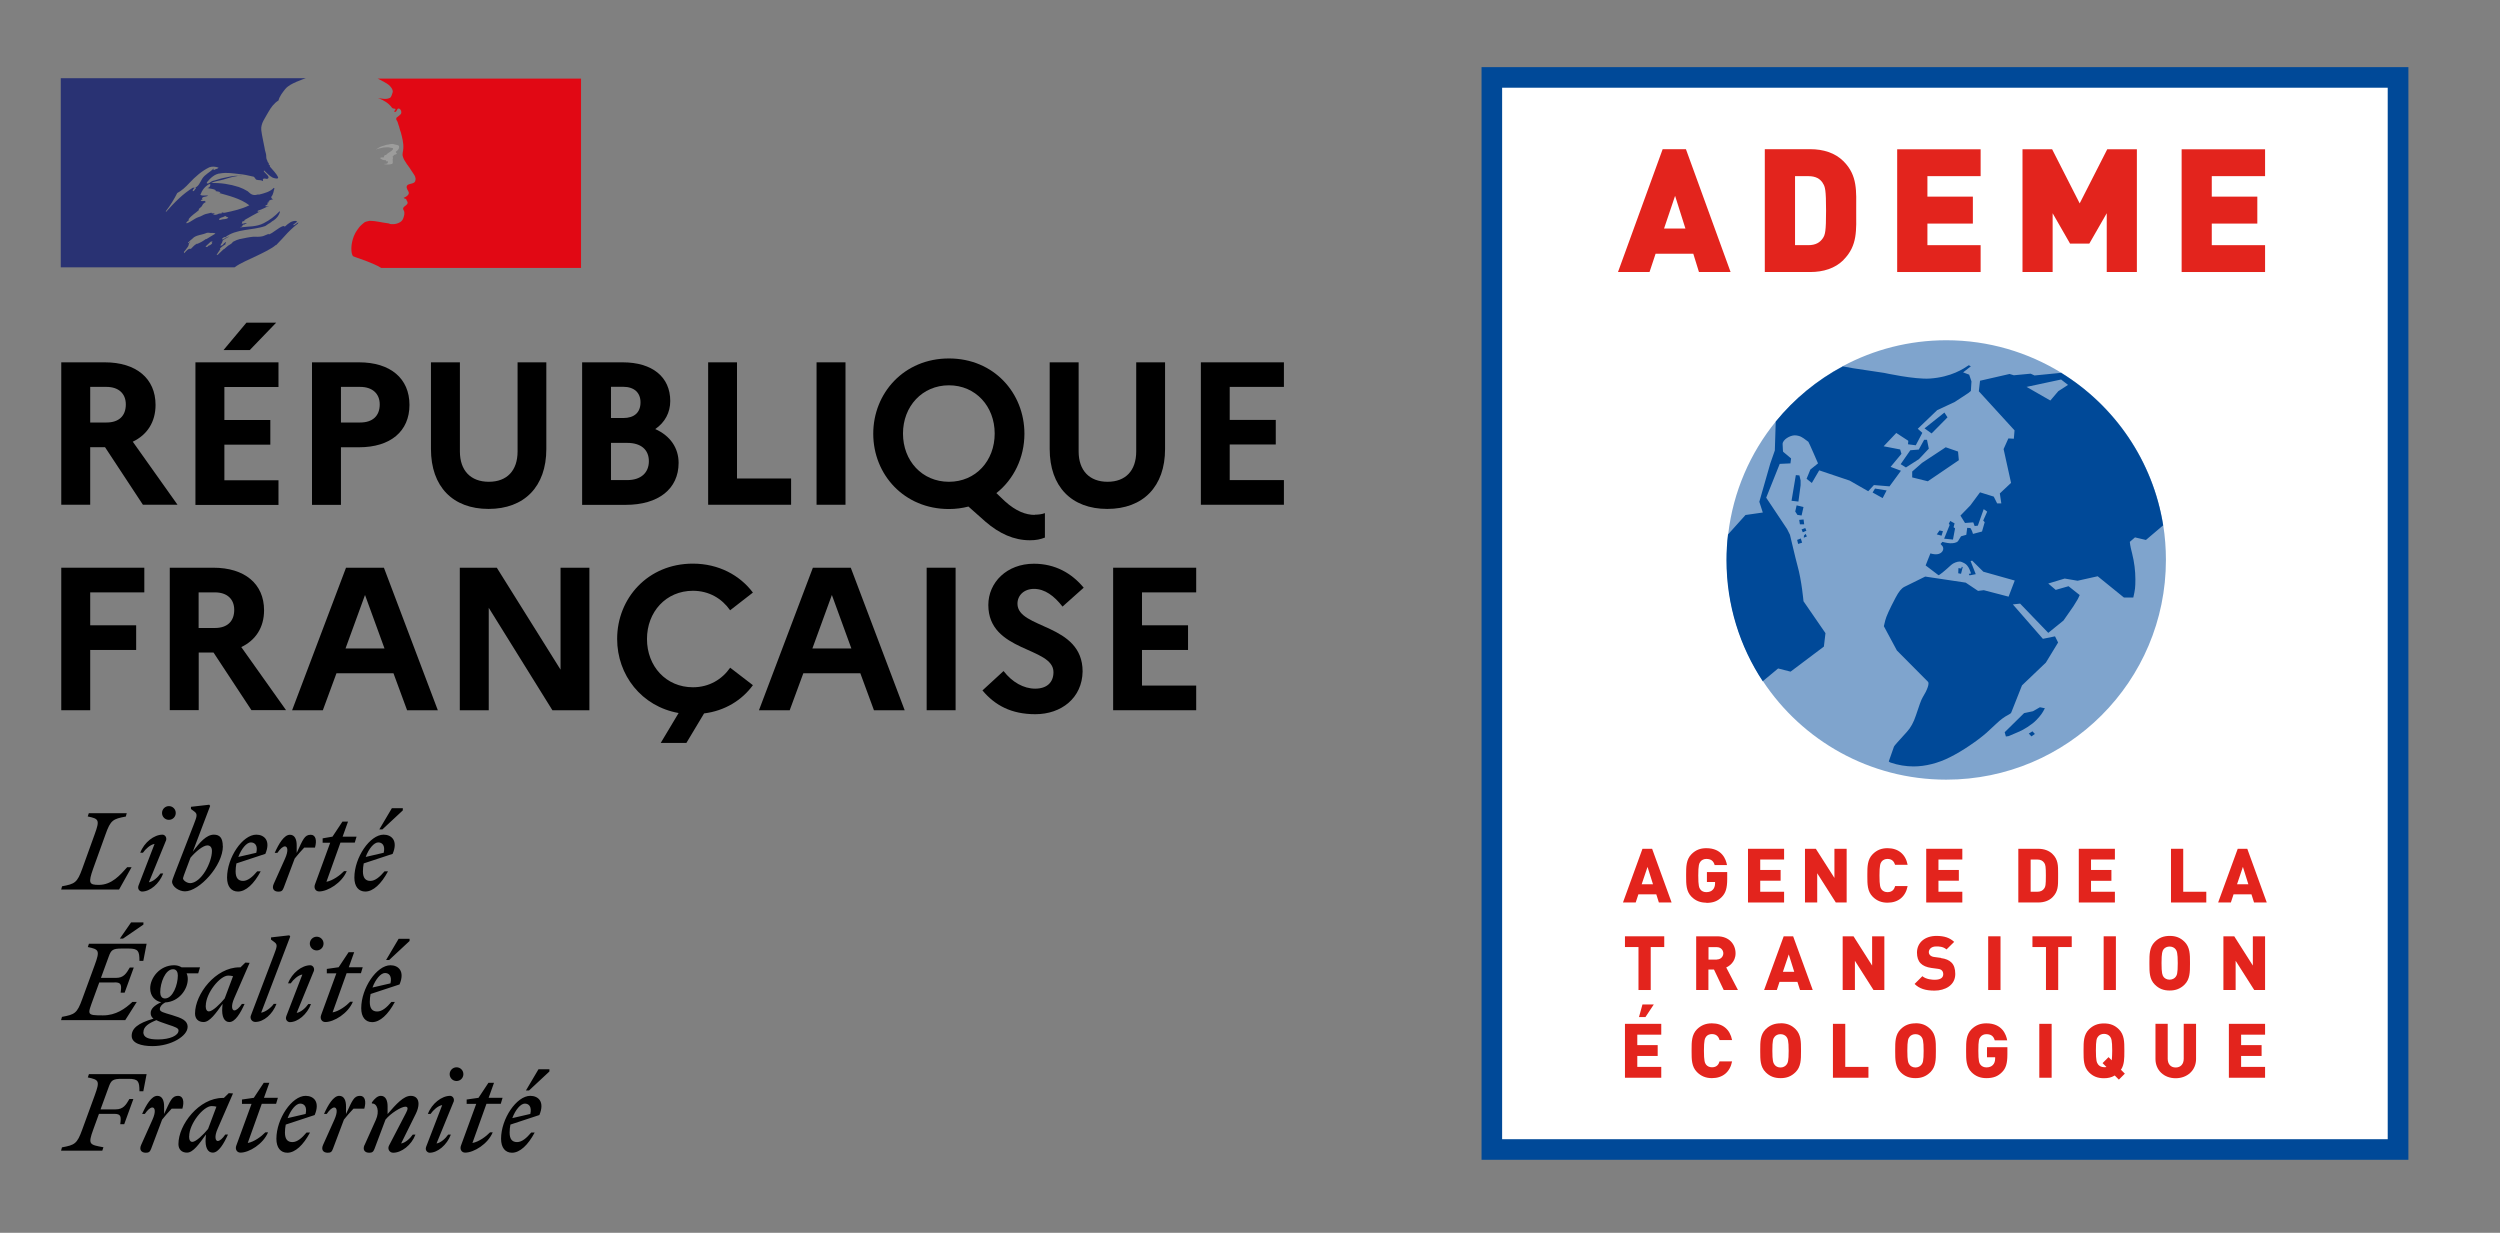 <?xml version="1.0" encoding="UTF-8"?>
<svg id="Calque_1" data-name="Calque 1" xmlns="http://www.w3.org/2000/svg" version="1.1" xmlns:xlink="http://www.w3.org/1999/xlink" viewBox="0 0 251.36 123.95">
  <rect x="0" y="0" width="251.36" height="123.95" fill="#808080" stroke="none"/>
  <defs>
    <style>
      .cls-1 {
        fill: #293273;
      }

      .cls-1, .cls-2, .cls-3, .cls-4, .cls-5, .cls-6, .cls-7, .cls-8, .cls-9 {
        stroke-width: 0px;
      }

      .cls-2 {
        fill: #000;
      }

      .cls-3 {
        fill: #e3241d;
      }

      .cls-4 {
        fill: none;
      }

      .cls-5 {
        fill: #9d9d9c;
      }

      .cls-10 {
        clip-path: url(#clippath);
      }

      .cls-6 {
        fill: #7fa4cd;
      }

      .cls-7 {
        fill: #fff;
      }

      .cls-8 {
        fill: #e10814;
      }

      .cls-9 {
        fill: #004998;
      }
    </style>
    <clipPath id="clippath">
      <rect class="cls-4" x="6.11" y="6.75" width="236.04" height="109.85"/>
    </clipPath>
  </defs>
  <path class="cls-2" d="M9.07,38.9v3.58h1.64c1.23,0,1.94-.65,1.94-1.82,0-1.08-.72-1.76-1.94-1.76h-1.64ZM6.16,36.43h4.38c3.15,0,5.1,1.62,5.1,4.28,0,1.72-.84,3.01-2.29,3.7l4.5,6.34h-3.48l-3.81-5.79h-1.49v5.79h-2.91v-14.32h0Z"/>
  <path class="cls-2" d="M22.47,35.2l2.31-2.76h2.99l-2.66,2.76h-2.64ZM19.65,36.43h8.35v2.48h-5.44v3.32h4.62v2.48h-4.62v3.58h5.44v2.48h-8.35v-14.32h0Z"/>
  <path class="cls-2" d="M34.28,38.9v3.58h1.94c1.23,0,1.96-.65,1.96-1.82,0-1.08-.74-1.76-1.96-1.76h-1.94ZM31.37,36.43h4.73c3.15,0,5.07,1.62,5.07,4.28s-1.92,4.26-5.07,4.26h-1.82v5.79h-2.91v-14.32h0Z"/>
  <path class="cls-2" d="M52.02,36.43h2.91v8.72c0,3.77-2.21,6.02-5.81,6.02s-5.79-2.25-5.79-6.02v-8.72h2.91v8.96c0,1.92,1.08,3.05,2.91,3.05s2.89-1.13,2.89-3.05v-8.96h0Z"/>
  <path class="cls-2" d="M61.43,44.53v3.74h1.64c1.35,0,2.17-.72,2.17-1.9s-.82-1.84-2.17-1.84h-1.64ZM61.43,38.9v3.13h1.23c1.11,0,1.74-.55,1.74-1.58,0-.96-.63-1.56-1.74-1.56h-1.23ZM58.53,36.43h4.07c2.99,0,4.79,1.47,4.79,3.89,0,1.15-.53,2.15-1.51,2.82,1.51.67,2.35,1.9,2.35,3.4,0,2.62-2.03,4.22-5.32,4.22h-4.38v-14.32h0Z"/>
  <polygon class="cls-2" points="71.2 36.43 74.1 36.43 74.1 48.11 79.54 48.11 79.54 50.75 71.2 50.75 71.2 36.43 71.2 36.43"/>
  <polygon class="cls-2" points="82.1 36.43 85.01 36.43 85.01 50.75 82.1 50.75 82.1 36.43 82.1 36.43"/>
  <path class="cls-2" d="M100.01,43.59c0-2.74-1.92-4.85-4.6-4.85s-4.62,2.11-4.62,4.85,1.92,4.85,4.62,4.85,4.6-2.11,4.6-4.85h0ZM104.04,51.75c.31,0,.72-.04,1.02-.16v2.46c-.47.18-.88.27-1.51.27-1.6,0-3.07-.66-4.48-1.88l-1.7-1.51c-.61.16-1.27.25-1.96.25-4.52,0-7.61-3.48-7.61-7.57s3.09-7.57,7.61-7.57,7.59,3.48,7.59,7.57c0,2.39-1.06,4.58-2.82,5.97l.86.82c1.11,1,2.09,1.37,3.01,1.37h0Z"/>
  <path class="cls-2" d="M114.23,36.43h2.91v8.72c0,3.77-2.21,6.02-5.81,6.02s-5.79-2.25-5.79-6.02v-8.72h2.91v8.96c0,1.92,1.09,3.05,2.91,3.05s2.88-1.13,2.88-3.05v-8.96h0Z"/>
  <polygon class="cls-2" points="120.74 36.43 129.09 36.43 129.09 38.9 123.64 38.9 123.64 42.22 128.27 42.22 128.27 44.69 123.64 44.69 123.64 48.27 129.09 48.27 129.09 50.75 120.74 50.75 120.74 36.43 120.74 36.43"/>
  <polygon class="cls-2" points="6.16 57.08 14.51 57.08 14.51 59.56 9.07 59.56 9.07 62.87 13.69 62.87 13.69 65.35 9.07 65.35 9.07 71.41 6.16 71.41 6.16 57.08 6.16 57.08"/>
  <path class="cls-2" d="M19.97,59.56v3.58h1.64c1.23,0,1.94-.66,1.94-1.82,0-1.09-.72-1.76-1.94-1.76h-1.64ZM17.07,57.08h4.38c3.15,0,5.1,1.62,5.1,4.28,0,1.72-.84,3.01-2.29,3.7l4.5,6.34h-3.48l-3.81-5.79h-1.49v5.79h-2.91v-14.33h0Z"/>
  <path class="cls-2" d="M38.66,65.2l-1.96-5.38-1.96,5.38h3.93ZM34.79,57.08h3.81l5.42,14.33h-3.09l-1.37-3.72h-5.73l-1.37,3.72h-3.09l5.42-14.33h0Z"/>
  <polygon class="cls-2" points="46.23 57.08 49.95 57.08 56.36 67.33 56.36 57.08 59.26 57.08 59.26 71.41 55.54 71.41 49.14 61.11 49.14 71.41 46.23 71.41 46.23 57.08 46.23 57.08"/>
  <path class="cls-2" d="M73.41,67.13l2.29,1.76c-1.1,1.51-2.82,2.58-4.91,2.84l-1.78,2.97h-2.58l1.8-3.01c-3.72-.66-6.18-3.81-6.18-7.45,0-4.09,3.09-7.57,7.61-7.57,2.6,0,4.73,1.17,6.04,2.91l-2.29,1.78c-.82-1.17-2.11-1.96-3.74-1.96-2.7,0-4.62,2.11-4.62,4.85s1.92,4.85,4.62,4.85c1.64,0,2.93-.8,3.74-1.96h0Z"/>
  <path class="cls-2" d="M85.6,65.2l-1.96-5.38-1.96,5.38h3.93ZM81.73,57.08h3.81l5.42,14.33h-3.09l-1.37-3.72h-5.73l-1.37,3.72h-3.09l5.42-14.33h0Z"/>
  <polygon class="cls-2" points="93.17 57.08 96.08 57.08 96.08 71.41 93.17 71.41 93.17 57.08 93.17 57.08"/>
  <path class="cls-2" d="M100.91,67.48c.86,1.11,2.01,1.76,3.17,1.76s1.84-.61,1.84-1.66c0-2.56-6.55-1.99-6.55-6.75,0-2.27,1.86-4.15,4.58-4.15,2.15,0,3.81.96,5.01,2.41l-2.13,1.9c-.84-1.08-1.78-1.78-2.87-1.78-1,0-1.66.65-1.66,1.49,0,2.56,6.55,1.96,6.55,6.81-.04,2.66-2.13,4.3-4.75,4.3-2.41,0-4.05-.88-5.32-2.39l2.11-1.94h0Z"/>
  <polygon class="cls-2" points="111.92 57.08 120.27 57.08 120.27 59.56 114.82 59.56 114.82 62.87 119.45 62.87 119.45 65.35 114.82 65.35 114.82 68.93 120.27 68.93 120.27 71.41 111.92 71.41 111.92 57.08 111.92 57.08"/>
  <path class="cls-2" d="M10.29,115.68l.11-.33c-1.4-.26-1.58-.26-1.02-1.79l.57-1.57h1.54c.69,0,.7.28.6,1.04h.4l.92-2.53h-.4c-.35.6-.62,1.04-1.38,1.04h-1.52l.81-2.22c.25-.7.4-.85,1.34-.85h.67c.98,0,1.09.26,1.09,1.25h.39l.33-1.72h-5.8l-.11.33c1.12.23,1.23.34.7,1.79l-1.26,3.45c-.52,1.44-.75,1.55-2.04,1.79l-.09.33h4.14ZM18.34,111.46c.2-.68.09-1.28-.43-1.28-.62,0-.78.47-1.41,1.83v-.78c0-.56-.18-1.05-.68-1.05-.59,0-1.12.91-1.53,1.82h.27c.28-.41.55-.65.76-.65.25,0,.39.39,0,1.25l-1.13,2.52c-.21.47.01.78.47.78.28,0,.41-.07.53-.38l1.11-2.95c.31-.39.6-.72.96-1.1h1.09ZM23.44,109.94l-.44-.03-.49.48h-.11c-2.39,0-4.46,2.69-4.46,4.64,0,.54.34.86.86.86.62,0,1.23-.88,1.91-1.83l-.03.34c-.08.97.21,1.49.71,1.49.59,0,1.12-.91,1.53-1.82h-.27c-.28.41-.55.65-.76.65s-.38-.4,0-1.25l1.54-3.54h0ZM19.02,114.26c0-1.29,1.44-3.05,2.25-3.05.18,0,.35.02.49.06l-.84,2.24c-.48.59-1.23,1.3-1.58,1.3-.2,0-.33-.17-.33-.56M24.32,110.99h.97l-1.53,4.19c-.14.36.05.71.42.71.87,0,2.28-.86,2.77-2.04h-.27c-.39.41-1.13.96-1.77,1.07l1.41-3.94h1.44l.18-.6h-1.4l.54-1.51h-.56l-1,1.51-1.19.17v.43h0ZM31.18,113.87h-.36c-.45.54-.93.96-1.42.96s-.75-.29-.75-.96c0-.27.03-.55.08-.8l2.91-.96c.57-1.35-.12-1.93-.91-1.93-1.38,0-2.94,2.3-2.94,4.32,0,.9.43,1.4,1.1,1.4.79,0,1.61-.77,2.28-2.03M30.18,110.96c.39,0,.72.29.55,1.04l-1.81.42c.32-.84.84-1.46,1.26-1.46M36.63,111.46c.2-.68.09-1.28-.43-1.28-.62,0-.78.47-1.41,1.83v-.78c0-.56-.18-1.05-.68-1.05-.59,0-1.12.91-1.53,1.82h.27c.28-.41.55-.65.76-.65.25,0,.39.39,0,1.25l-1.13,2.52c-.21.47.01.78.47.78.28,0,.41-.07.52-.38l1.11-2.95c.31-.39.6-.72.96-1.1h1.09ZM36.65,115.12c-.21.47.01.78.47.78.28,0,.41-.07.53-.38l1.11-2.95c.51-.63,1.58-1.3,2-1.3.3,0,.26.25.06.63l-1.71,3.29c-.17.33.05.71.42.71.84,0,1.84-.76,2.24-1.82h-.27c-.27.39-.74.82-1.17.89l1.47-2.97c.19-.38.28-.73.28-1.02,0-.48-.27-.8-.78-.8-.72,0-1.46.82-2.33,1.83v-.78c0-.56-.18-1.05-.68-1.05-.32,0-.62.27-.9.66v.11c.55-.03.79.79.4,1.65l-1.13,2.52h0ZM45.9,108.69c.38,0,.69-.3.69-.69s-.31-.69-.69-.69-.69.32-.69.69.3.69.69.69M45.61,110.79c.12-.39-.15-.61-.35-.61-.84,0-1.84.76-2.24,1.82h.27c.27-.39.74-.82,1.17-.89l-1.61,4.18c-.15.39.15.61.35.61.8,0,1.73-.77,2.13-1.82h-.27c-.27.39-.74.82-1.17.89l1.71-4.18h0ZM46.91,110.99h.97l-1.53,4.19c-.14.36.05.71.42.71.87,0,2.28-.86,2.77-2.04h-.27c-.39.41-1.13.96-1.77,1.07l1.41-3.94h1.44l.18-.6h-1.4l.54-1.51h-.56l-1,1.51-1.19.17v.43h0ZM53.19,109.64l2.05-1.91v-.22h-1.1l-1.26,2.13h.32ZM53.77,113.87h-.36c-.45.54-.93.96-1.42.96s-.75-.29-.75-.96c0-.27.03-.55.08-.8l2.91-.96c.57-1.35-.12-1.93-.91-1.93-1.38,0-2.94,2.3-2.94,4.32,0,.9.43,1.4,1.1,1.4.79,0,1.61-.77,2.28-2.03M52.77,110.96c.39,0,.72.29.55,1.04l-1.81.42c.31-.84.84-1.46,1.26-1.46"/>
  <path class="cls-2" d="M12.37,94.37l2.05-1.41v-.22h-1.24l-1.13,1.63h.33ZM11.53,98.77c.69,0,.7.28.6,1.04h.4l.92-2.53h-.4c-.35.6-.62,1.04-1.38,1.04h-1.52l.77-2.11c.25-.7.4-.84,1.34-.84h.67c.98,0,1.09.26,1.09,1.24h.39l.33-1.72h-5.8l-.11.33c1.12.23,1.23.34.7,1.79l-1.26,3.44c-.52,1.44-.75,1.55-2.04,1.79l-.09.33h6.45l1.16-1.83h-.44c-.74.69-1.66,1.35-2.95,1.35-1.71,0-1.55-.07-.99-1.64l.61-1.67h1.54ZM18.87,103.27c0-.67-.6-.91-1.58-1.21-.84-.25-1.22-.33-1.22-.6,0-.22.18-.48.54-.67,1.38-.07,2.27-1.31,2.27-2.35,0-.22-.04-.41-.12-.58h1.17l.18-.6h-1.85c-.22-.14-.48-.21-.75-.21-1.46,0-2.41,1.28-2.41,2.32,0,.79.5,1.28,1.11,1.4-.68.3-1.06.66-1.06,1.08,0,.24.08.41.28.57-1.58.46-2.19.99-2.19,1.73s.96,1.03,2.09,1.03c1.92,0,3.53-1.04,3.53-1.91M16.59,100.39c-.35,0-.48-.29-.48-.63,0-.93.5-2.31,1.29-2.31.35,0,.48.3.48.63,0,.93-.5,2.31-1.29,2.31M14.42,103.78c0-.56.54-.9,1.3-1.21.25.13.63.26,1.13.43.8.26,1.1.37,1.1.61,0,.51-.87.9-2.06.9-1,0-1.48-.21-1.48-.74M25.11,96.81l-.44-.03-.49.48h-.11c-2.39,0-4.46,2.69-4.46,4.64,0,.55.34.86.86.86.62,0,1.23-.88,1.91-1.83l-.03.34c-.08.97.21,1.49.71,1.49.59,0,1.12-.91,1.53-1.82h-.27c-.28.41-.55.65-.76.65-.22,0-.38-.4,0-1.25l1.54-3.54h0ZM20.69,101.13c0-1.29,1.44-3.04,2.25-3.04.18,0,.35.02.49.06l-.84,2.24c-.48.59-1.23,1.3-1.58,1.3-.2,0-.33-.17-.33-.56M26.25,101.84l2.93-7.68-.09-.12-1.84.21v.22l.36.27c.33.25.22.49-.07,1.27l-2.29,6.03c-.17.33.05.71.42.71.84,0,1.73-.76,2.13-1.82h-.27c-.27.39-.84.82-1.27.89M31.84,95.56c.38,0,.69-.3.69-.69s-.31-.69-.69-.69-.69.32-.69.69.3.69.69.69M31.55,97.66c.12-.39-.15-.61-.35-.61-.84,0-1.84.76-2.24,1.82h.27c.27-.39.74-.82,1.17-.89l-1.61,4.18c-.15.39.15.61.35.61.8,0,1.73-.77,2.13-1.82h-.27c-.27.39-.74.82-1.17.89l1.71-4.18h0ZM32.85,97.86h.97l-1.53,4.19c-.14.36.05.71.42.71.87,0,2.28-.86,2.77-2.04h-.27c-.39.41-1.13.96-1.77,1.07l1.41-3.94h1.44l.18-.6h-1.4l.54-1.51h-.56l-1,1.51-1.19.17v.43h0ZM39.13,96.52l2.05-1.91v-.22h-1.1l-1.26,2.13h.31ZM39.71,100.74h-.36c-.45.54-.93.96-1.42.96s-.75-.29-.75-.96c0-.27.03-.55.08-.8l2.91-.96c.57-1.34-.12-1.93-.91-1.93-1.38,0-2.94,2.3-2.94,4.32,0,.9.43,1.4,1.1,1.4.79,0,1.61-.77,2.28-2.03M38.71,97.83c.39,0,.72.29.55,1.04l-1.81.42c.31-.84.84-1.46,1.26-1.46"/>
  <g class="cls-10">
    <path class="cls-2" d="M12.75,81.76h-3.82l-.11.33c1.12.23,1.23.34.7,1.79l-1.24,3.44c-.52,1.44-.75,1.55-2.04,1.79l-.09.33h5.82l1.26-2.25h-.44c-.71.79-1.55,1.78-2.85,1.78-.98,0-1.09-.17-.57-1.64l1.24-3.44c.51-1.44.75-1.55,2.04-1.79l.09-.33h0ZM16.98,82.43c.38,0,.69-.3.69-.69s-.31-.69-.69-.69-.69.31-.69.69.3.69.69.69M16.69,84.53c.12-.39-.15-.61-.35-.61-.84,0-1.84.76-2.24,1.82h.27c.27-.39.74-.82,1.17-.89l-1.61,4.18c-.15.39.15.61.35.61.8,0,1.73-.77,2.13-1.82h-.27c-.27.39-.74.82-1.17.89l1.71-4.18h0ZM22.4,85.09c0-.85-.31-1.17-.9-1.17-.74,0-1.43.78-2.12,1.72l1.75-4.61-.09-.12-1.84.21v.22l.36.27c.33.25.22.51-.07,1.27l-1.89,4.87c-.14.36-.3.78-.3.89,0,.5.68.98,1.3.98,1.43,0,3.81-2.57,3.81-4.55M19.09,88.79c-.28,0-.69-.26-.69-.49,0-.07.13-.4.28-.81l.47-1.25c.5-.6,1.27-1.24,1.7-1.24.26,0,.46.17.46.56,0,1.15-1.07,3.24-2.23,3.24M26.22,87.61h-.36c-.45.54-.94.96-1.42.96s-.75-.29-.75-.96c0-.27.03-.55.08-.8l2.91-.96c.57-1.34-.12-1.93-.91-1.93-1.38,0-2.94,2.3-2.94,4.32,0,.9.43,1.4,1.1,1.4.79,0,1.61-.77,2.28-2.03M25.22,84.7c.39,0,.73.29.55,1.04l-1.81.42c.32-.84.84-1.46,1.26-1.46M31.67,85.21c.2-.68.09-1.28-.43-1.28-.62,0-.78.47-1.41,1.83v-.78c0-.56-.18-1.05-.68-1.05-.59,0-1.12.91-1.53,1.82h.27c.28-.41.55-.65.76-.65.25,0,.39.39,0,1.25l-1.13,2.52c-.21.47.01.78.47.78.28,0,.41-.07.53-.38l1.11-2.95c.31-.39.6-.72.96-1.1h1.09ZM32.43,84.73h.77l-1.53,4.19c-.14.36.05.71.42.71.87,0,2.28-.86,2.77-2.04h-.27c-.39.41-1.13.95-1.77,1.07l1.41-3.94h1.44l.18-.6h-1.4l.54-1.51h-.56l-1,1.51-.99.17v.43h0ZM38.45,83.39l2.05-1.91v-.22h-1.1l-1.26,2.13h.31ZM39.02,87.61h-.36c-.45.54-.94.96-1.42.96s-.75-.29-.75-.96c0-.27.03-.55.08-.8l2.91-.96c.57-1.34-.12-1.93-.91-1.93-1.38,0-2.94,2.3-2.94,4.32,0,.9.43,1.4,1.1,1.4.79,0,1.61-.77,2.28-2.03M38.03,84.7c.39,0,.72.29.55,1.04l-1.81.42c.31-.84.84-1.46,1.26-1.46"/>
    <path class="cls-1" d="M21.45,21.52s.11,0,.14-.07h-.29s-.04-.04-.04-.07c-.18.04-.4.11-.58.14-.25.07-.47.25-.75.32-.4.14-.72.47-1.15.61-.04,0-.04-.04-.04-.07.04-.11.18-.14.25-.25,0-.04,0-.07-.04-.07.29-.4.68-.61,1.04-.93v-.11c.11-.14.29-.21.36-.39.04-.11.18-.25.36-.32-.04-.04-.11-.04-.11-.11-.14,0-.29.07-.43-.04.07-.07.14-.1.23-.13-.03,0-.06-.02-.08-.05-.04-.07.07-.15.18-.18.14-.04.32-.04.43-.14-.25-.04-.54.07-.79-.07.18-.47.47-.86.9-1.08.04,0,.11,0,.11.04,0,.18-.11.32-.29.36.29.07.58.07.86.22-.04.07-.11.04-.14.04.18.11.4.04.58.18-.11.11-.22,0-.32,0,1.11.32,2.3.58,3.23,1.29-.79.39-1.62.57-2.48.75-.11,0-.18,0-.29-.04,0,.04,0,.11-.04.11-.14,0-.25,0-.36.07-.14.07-.36.11-.47,0h0ZM20.72,24.02s0,0,0,0c-.13.09-.27.19-.41.27-.15.09-.31.16-.47.23,0,0,0,0,0,0-.01-.02-.04-.03-.06-.01-.14.07-.25.17-.36.28-.02.02-.03.03-.05.05,0,0,0,0,0,0,0,0,0,0,0,0-.02.02-.03.03-.05.05,0,0,0,0,0,0,0,0,0,0,0,0-.03.03-.05.05-.08.08-.02.02-.02.04-.05.05-.02.01-.08.01-.08-.03,0,0,0,0,0,0-.02.01-.04.02-.06.03-.02,0-.04.02-.06.03,0,0-.02,0-.02,0,0,0-.02,0-.03,0-.04.04-.09.07-.13.11-.08.07-.15.14-.21.22,0,0,0,0,0,0,0,0,0,0,0,0,0,0,0,0-.01.01,0,0,0,0-.01.01,0,0,0,0,0,0,0,.01-.02.02-.02.04,0,0,0,0,0,0,0,0-.02.01-.03.01,0,0,0-.01-.01-.02,0,0,0-.01,0-.02-.01-.02-.02-.04-.03-.06,0,0,0,0,0,0,0,0,0-.01,0-.02.04-.04.08-.08.11-.13,0,0,0,0,0,0,.01-.02.02-.03.04-.05l.06-.08s.01-.02.02-.03c.04-.05.08-.1.11-.15,0,0,0,0,0,0,0,0,.01-.01.02-.02.02-.03.03-.05.05-.08.01-.02.03-.05.04-.07,0,0,0,0,0,0,0,0,0,0,0,0,0,0,0,0,0-.01.01-.03.02-.06.03-.08,0,0,0,0,0,0,0,0,0-.02,0-.02,0-.01,0-.03.01-.04h0s0,0,0,0c0-.02,0-.03.01-.05,0,0,0-.02,0-.02.04-.07.09-.13.14-.19,0,0-.01,0-.02,0-.05.03-.09.08-.13.12-.04.03-.11-.02-.06-.05.03-.02.06-.05.08-.07,0,0,0,0,0,0,.06-.06.12-.13.18-.18.04-.03.08-.06.11-.08,0,0,.01,0,.02-.01.02-.03.05-.06.08-.09,0,0,0,0,0,0,.34-.33.92-.32,1.38-.53.18-.07.4.04.57,0,.11,0,.22,0,.32.07-.32.18-.62.38-.92.56h0ZM21.36,24.32s-.05.07-.09.11c.04,0,.08.03.05.06-.08.08-.16.15-.27.19,0,0-.03,0-.06,0-.04.04-.09.08-.13.13-.04.04-.24,0-.18-.04.09-.08.18-.17.27-.25.05-.05.1-.09.15-.14.03-.03.05-.06.08-.08.03-.02.22-.04.19.03h0ZM19.69,18.94c-.04.07-.08.08-.11.14-.04.07-.07.11-.14.14-.04,0-.07,0-.07-.04.04-.14.14-.29.29-.32.04,0,.04.04.04.07h0ZM16.71,21.31s-.04-.04-.04-.07c.47-.61.83-1.19,1.15-1.83.47-.25.86-.62,1.22-1.01.61-.65,1.26-1.22,2.01-1.58.29-.11.65-.07.93.04-.11.14-.29.11-.43.22-.04,0-.07,0-.11-.04.04-.04.04-.07.04-.11-.36.4-.86.58-1.15,1.04-.22.36-.36.83-.83.93-.14.04.04-.11-.04-.07-1.11.68-1.9,1.51-2.77,2.48h0ZM22.21,22.1c-.07,0-.22.04-.18-.04.04-.18.29-.18.43-.25.07-.04.18-.11.25-.07.07.11.18.07.25.14-.22.22-.5.11-.75.22h0ZM27.74,24.67c.2-.2.41-.42.61-.64h0c.38-.43.76-.84,1.2-1.22.14-.12.27-.23.39-.31.04-.04.04-.11.07-.14-.18.07-.29.22-.47.29-.04,0-.07-.04-.04-.07.13-.1.26-.19.38-.29,0,0-.02,0-.02,0-.04,0-.04-.04-.04-.07-.47-.07-.83.25-1.15.54-.07.04-.14-.04-.18-.04-.54.18-.93.65-1.47.86v-.07c-.22.07-.43.2-.65.25-.32.07-.61.04-.9.04-.44.04-.87.14-1.31.23-.01,0-.03,0-.04,0-.23.06-.45.15-.67.27,0,0-.02,0-.02.01-.02.02-.04.04-.05.06-.08.09-.14.16-.25.21-.22.11-.4.31-.6.47-.01.01-.04.02-.06.02-.19.18-.38.37-.58.55-.01.01-.07.02-.11.01,0,0,0,0,0,0,0-.01.01-.02.02-.03.03-.05.06-.1.09-.15.03-.06.07-.11.11-.17.05-.07.1-.15.15-.22.01-.02.01-.04,0-.05-.01-.01-.03-.02-.05-.02.18-.17.39-.32.6-.45h0s-.06-.02-.04-.04c.02-.03.04-.07.06-.1,0-.01,0-.02.01-.03,0,0-.02-.02-.03-.03-.06.04-.12.07-.17.12-.09.08-.15.24-.28.23,0,0-.03,0-.05,0-.02,0-.03,0-.04-.01,0,0,0,0,0,0,0,0,0,0,0-.01,0,0,0,0,0,0,0-.01.01-.02.02-.03,0,0,.01-.02.02-.03,0,0,0-.02.01-.03,0-.02.02-.03.03-.05,0-.01.01-.02.02-.03.02-.03.03-.05.05-.08,0-.01.01-.03.02-.04.01-.02.02-.04.04-.07.02-.03,0-.05-.03-.06.07-.09.15-.16.25-.21h-.01c.14-.07.28-.15.41-.23.02-.02.04-.03.06-.05-.21.07-.39.16-.57.28,0,0-.05.02-.06.03,0,0-.04.02-.09-.03,0,0,0-.01,0-.03.04-.07.14-.11.22-.18.04,0,.07,0,.07.04,1.15-.9,2.73-.68,4.06-1.15.11-.07.22-.14.32-.22.18-.07.32-.25.54-.36.29-.21.5-.47.61-.83,0-.04-.04-.07-.04-.07-.47.5-1.01.9-1.58,1.19-.75.4-1.58.32-2.37.43.04-.07.11-.07.18-.07,0-.11.07-.14.14-.22h.11s.04-.07.07-.07c.07,0,.18-.04.14-.04-.11-.14-.32.11-.5,0,.07-.07.04-.18.11-.22h.14c0-.07.07-.14.07-.14.54-.32,1.04-.58,1.55-.86-.11,0-.18.11-.29.04.07,0,0-.11.07-.11.4-.11.72-.32,1.11-.47-.14,0-.25.11-.4,0,.07-.04.11-.11.22-.11v-.11s.04-.04.07-.04c-.04,0-.07-.04-.07-.04.04-.07.14-.04.22-.11-.04,0-.11,0-.11-.04.11-.14.29-.18.47-.22-.04-.07-.14,0-.14-.07,0-.04.04-.04.07-.04h-.07c-.07-.04-.04-.11-.04-.14.22-.25.22-.58.32-.86-.04,0-.07,0-.07-.04-.36.4-.93.54-1.47.68h-.18c-.18.07-.43.07-.61-.04-.14-.07-.22-.18-.36-.29-.29-.18-.58-.32-.9-.43-.9-.29-1.83-.43-2.77-.4.4-.21.83-.23,1.26-.36.61-.18,1.19-.39,1.83-.36-.11-.04-.25,0-.36,0-.5-.04-1.01.11-1.55.22-.36.07-.68.22-1.04.29-.22.07-.32.29-.58.25v-.11c.36-.43.79-.86,1.37-.9.65-.11,1.26,0,1.9.07.47.04.9.14,1.37.25.18,0,.22.29.36.32.22.07.43,0,.65.14,0-.07-.04-.14,0-.21.14-.14.32.04.47-.04.29-.18-.25-.5-.4-.75,0-.04.04-.07.04-.07.29.25.5.54.86.72.18.07.61.18.54-.04-.18-.4-.54-.72-.83-1.08v-.14c-.07,0-.07-.04-.11-.07v-.14c-.14-.07-.11-.21-.18-.32-.11-.18-.04-.43-.11-.65-.07-.22-.11-.4-.14-.61-.11-.61-.25-1.15-.32-1.73-.07-.68.4-1.22.72-1.83.25-.43.54-.86,1.01-1.15.11-.43.4-.79.68-1.15.29-.35.76-.56,1.11-.72.5-.22.96-.37.96-.37H6.11v19.02h17.47c.68-.49,1.37-.73,2.32-1.2.45-.22,1.48-.7,1.83-1.05h0Z"/>
  </g>
  <path class="cls-8" d="M58.42,7.9h-20.46s.04,0,.19.09c.17.09.38.2.52.28.26.14.52.31.69.57.07.11.18.32.11.47-.07.18-.11.47-.29.54-.22.11-.5.11-.75.07-.14,0-.29-.04-.43-.07.54.22,1.04.47,1.4.97.04.07.18.11.32.11.04,0,.04.07.04.11-.07.07-.14.11-.11.21h.11c.18-.07.14-.43.4-.32.18.11.25.36.14.54-.14.14-.29.25-.43.36-.04.07-.04.18,0,.25.11.14.14.29.18.43.11.25.14.54.25.79.14.54.29,1.08.25,1.62,0,.29-.14.54-.04.83.07.29.25.5.4.75.14.22.29.36.4.58.22.36.61.72.43,1.15-.11.25-.5.21-.75.36-.22.18-.04.47.07.65.18.32-.22.54-.47.65.07.11.22.07.25.14.04.18.22.29.11.47-.14.22-.58.32-.36.65.14.25.05.53-.04.79-.11.32-.4.47-.65.54-.22.07-.47.07-.68.04-.07-.04-.14-.07-.22-.07-.61-.07-1.22-.25-1.83-.25-.18.04-.36.07-.5.14-.16.12-.31.25-.44.38,0,0,0,0,0,0-.03.03-.05.06-.08.09-.02.02-.03.04-.05.06-.01.01-.02.02-.03.04-.1.13-.2.27-.28.41,0,0-.01.02-.02.03,0,.02-.02.03-.03.05-.12.22-.21.44-.27.66-.24.82-.14,1.53.03,1.7.05.05,1.19.4,1.98.75.37.16.63.29.85.43h20.09V7.9h0Z"/>
  <path class="cls-5" d="M39.17,14.83c.14.04.36.04.36.11-.07.29-.5.36-.72.65h-.11c-.11.07-.07.25-.18.25-.11-.04-.22,0-.32.04.14.14.32.25.54.22.04,0,.11.07.11.14,0,0,.04,0,.07-.04.04,0,.07,0,.07.04v.14c-.11.14-.29.07-.43.11.29.07.58.07.83,0,.22-.07,0-.43.14-.61-.07,0,0-.11-.07-.11.07-.07.14-.18.22-.22.07,0,.18-.04.22-.11,0-.07-.14-.11-.11-.18.22-.14.4-.36.32-.58-.04-.11-.32-.11-.5-.18-.18-.07-.4,0-.61.04-.18,0-.36.11-.54.14-.25.07-.47.22-.68.36.25-.11.5-.14.79-.21.22,0,.4-.05.61,0h0Z"/>
  <polygon class="cls-9" points="242.15 116.61 148.96 116.61 148.96 6.75 242.15 6.75 242.15 116.61 242.15 116.61"/>
  <polygon class="cls-7" points="151.03 114.54 240.07 114.54 240.07 8.82 151.03 8.82 151.03 114.54 151.03 114.54"/>
  <path class="cls-6" d="M177.25,68.48c3.95,5.97,10.73,9.91,18.43,9.91,12.2,0,22.09-9.89,22.09-22.09,0-1.19-.09-2.36-.27-3.49-1.03-6.47-4.86-12-10.22-15.31-3.37-2.08-7.34-3.29-11.59-3.29-3.75,0-7.29.94-10.38,2.59-2.6,1.39-4.9,3.29-6.75,5.56-2.58,3.17-4.3,7.07-4.8,11.34-.1.85-.15,1.72-.15,2.6,0,4.5,1.35,8.69,3.66,12.18"/>
  <path class="cls-9" d="M207.22,38.16l-3.46.74,2.39,1.37.8-.94.98-.63-.71-.55h0ZM207.27,37.51c5.35,3.31,9.19,8.84,10.22,15.31h0s-1.73,1.47-1.73,1.47l-1.1-.26-.52.45.04.31c.02.14.08.43.19.85.22.88.33,1.76.33,2.61,0,.8-.03,1.06-.21,1.83h-.94s-2.64-2.14-2.64-2.14l-2.02.45-1.3-.22-1.65.5.75.64,1.29-.37,1.12.89-.18.39-.46.75-.99,1.42-1.53,1.24-2.83-2.94-.73.08,3.02,3.46,1.22-.25.31.62-1.23,2.02-2.4,2.29-1.08,2.73c-.03.07-.14.16-.31.24-.34.17-.75.46-1.2.89-.58.54-.9.84-.97.9-.48.42-1.05.85-1.72,1.3-.66.45-1.32.84-1.98,1.17-1.16.59-2.46.92-3.64.92-.77,0-1.56-.13-2.32-.39-.1-.04-.17-.09-.17-.13l.52-1.48c.02-.07.47-.57,1.3-1.48.38-.41.68-.97.9-1.64.32-.98.54-1.59.67-1.8.48-.77.71-1.43.55-1.59l-3.13-3.15-1.31-2.44.14-.58c.1-.4.42-1.11,1.03-2.27.33-.63.6-.96.9-1.11l2.09-1.03,4.07.61,1.24.83.58-.07,2.49.65.62-1.62-3.16-.89-1.12-1.11-.16.04.52,1.32-.63.12-.07-.15.22-.04s-.19-.81-.68-1.04c-.18-.08-.29-.16-.47-.16-.24,0-.64.15-.84.34-.69.64-1.23,1.07-1.28,1.03l-1.29-.98.48-1.21.2.05c.12.03.24.04.37.04.41,0,.66-.24.71-.47.06-.29-.14-.43-.14-.43,0,0-.12-.14-.12-.14,0,.02.19-.21.18-.21,0,0,.49.13.78.14.33.02.66-.06.79-.2l.31-.5.53-.15.09-.7.32.02s.18.25.26.59l.91-.24.27-.94-.15-.16.4-.9-.35-.25-.59,1.66-.32.04-.14-.37-.83.06-.46-.74,1-1.03.97-1.31,1.38.43.34.68h.42s-.15-1-.15-1l1.13-1.06-.75-3.4.48-1.07.55.03.07-.84-3.59-3.93.12-1.06,2.97-.68.43.13,1.69-.16.39.18,2.73-.27h0ZM177.25,68.48l1.53-1.27,1.25.32,3.35-2.52.16-1.35-2.21-3.21s-.18-2.06-.6-3.56c-.22-.79-.74-3.07-.76-3.12l-.29-.58-2.1-3.15,1.36-3.4,1.08-.05.06-.5-.8-.67-.02-.14-.03-.64c0-.43.74-.87,1.22-.87.13,0,.27.02.41.06.34.09.67.38.96.59.05.04.97,2.17.97,2.17l-.77.62-.38.93.53.42.74-1.27,3.06,1.03,1.87,1.07.57-.62,1.57.13,1.15-1.57-1.04-.39,1.09-1.31-.13-.44-1.66-.32,1.27-1.34,1.21.79-.03.35.78.1.66-1.25-.46-.41,1.95-1.87,1.76-.82,1.37-.9.26-.21.06-.96-.23-.68-.61-.23.78-.61-.21-.11c-.52.35-1.75,1.19-3.9,1.34-1.53.11-4.62-.57-4.62-.57l-3.07-.46-1.07-.19c-2.6,1.39-4.9,3.28-6.75,5.55l-.09,2.9-.46,1.32-1.1,3.84.35,1.08-1.74.25-1.76,1.96c-.1.85-.15,1.72-.15,2.6,0,4.5,1.35,8.69,3.66,12.18M180.69,54.27l.1.42.4-.13-.13-.42-.36.14h0ZM197.19,57.16l-.28-.04-.02.52.28.05.17-.67-.09-.04-.06.17h0ZM204.59,73.79s-.24-.26-.24-.26c0,0-.37.23-.37.23,0,0,.28.28.27.28l.34-.24M205.1,71.11l-.7.4-.89.19-1.95,1.92.12.43.28-.04,1.12-.48c.29-.12,1.2-.64,1.68-1.15.45-.48.58-.67.84-1.17l-.5-.1h0ZM194.73,53.73l.48.13.14-.45-.34-.08-.28.4h0ZM196.03,52.78s-.56,1.37-.56,1.38c0,0,.89.08.89.09l.21-1.13-.15-.11.1-.39-.44-.24-.14.29.1.11h0ZM181.36,54.06s.31-.12.31-.12l-.12-.26s-.17.15-.17.17l-.02.21M181.14,53.23l.12.29.36-.16s-.1-.27-.11-.27l-.37.14h0ZM180.9,52.27l.07.45h.43s-.06-.49-.06-.49l-.44.04h0ZM180.5,51.43l.22.34.42.06.19-.85-.69-.17-.14.61h0ZM180.13,50.35l.69.08.22-1.64v-.49s-.12-.5-.12-.5l-.36-.03-.43,2.57h0ZM195.5,41.48l-2,1.59.71.51,1.6-1.62-.31-.48h0ZM193.74,44.22h-.28s-.54.98-.54.98l-.85.07-.97,1.4.53.33,1.3-.83,1-1.06-.18-.88h0ZM193.25,46.54l-.99.87v.59l1.57.39,3.12-2.12-.08-.87-1.24-.43-2.38,1.57h0ZM188.52,49.12l1.17.19-.4.77-1.01-.56.24-.4h0Z"/>
  <path class="cls-3" d="M168.42,19.69l-1.11,3.29h2.15l-1.04-3.29h0ZM170.82,27.35l-.57-1.84h-3.79l-.61,1.84h-3.17l4.49-12.35h2.34l4.49,12.35h-3.17Z"/>
  <path class="cls-3" d="M183.27,18.4c-.28-.42-.69-.69-1.46-.69h-1.33v6.94h1.33c.76,0,1.18-.28,1.46-.69.24-.35.33-.68.33-2.77s-.09-2.43-.33-2.77h0ZM185.35,26.14c-.85.85-2.04,1.21-3.33,1.21h-4.58v-12.35h4.58c1.28,0,2.48.36,3.33,1.21,1.44,1.44,1.28,3.02,1.28,4.96s.16,3.52-1.28,4.96h0Z"/>
  <polygon class="cls-3" points="190.75 27.35 190.75 15.01 199.14 15.01 199.14 17.71 193.79 17.71 193.79 19.77 198.36 19.77 198.36 22.48 193.79 22.48 193.79 24.65 199.14 24.65 199.14 27.35 190.75 27.35 190.75 27.35"/>
  <polygon class="cls-3" points="211.82 27.35 211.82 21.44 210.07 24.49 208.13 24.49 206.38 21.44 206.38 27.35 203.35 27.35 203.35 15.01 206.33 15.01 209.1 20.45 211.87 15.01 214.85 15.01 214.85 27.35 211.82 27.35 211.82 27.35"/>
  <polygon class="cls-3" points="219.35 27.35 219.35 15.01 227.74 15.01 227.74 17.71 222.38 17.71 222.38 19.77 226.96 19.77 226.96 22.48 222.38 22.48 222.38 24.65 227.74 24.65 227.74 27.35 219.35 27.35 219.35 27.35"/>
  <path class="cls-3" d="M165.06,88.91l.59-1.75.55,1.75h-1.14ZM165.14,85.34l-1.96,5.4h1.28l.27-.82h1.8l.26.82h1.28l-1.96-5.4h-.96Z"/>
  <path class="cls-3" d="M171.56,90.78c.69,0,1.15-.18,1.56-.6h0c.39-.4.54-.89.54-1.8v-.7h-2.04v1h.82v.14c0,.26-.08.49-.23.64-.15.16-.37.24-.65.24-.25,0-.46-.09-.59-.26-.13-.17-.22-.36-.22-1.41s.09-1.23.22-1.4c.13-.17.35-.27.59-.27.46,0,.72.19.84.62h1.24c-.1-.57-.5-1.7-2.08-1.7-.62,0-1.08.19-1.49.6-.54.54-.54,1.28-.54,2.05v.18c0,.78,0,1.51.54,2.05.41.41.89.6,1.49.6h0Z"/>
  <polygon class="cls-3" points="176.98 88.55 179.03 88.55 179.03 87.47 176.98 87.47 176.98 86.42 179.38 86.42 179.38 85.34 175.75 85.34 175.75 90.74 179.38 90.74 179.38 89.66 176.98 89.66 176.98 88.55 176.98 88.55"/>
  <polygon class="cls-3" points="185.67 90.74 185.67 85.34 184.44 85.34 184.44 88.27 182.57 85.34 181.48 85.34 181.48 90.74 182.71 90.74 182.71 87.8 184.58 90.74 185.67 90.74 185.67 90.74"/>
  <path class="cls-3" d="M190.54,89.11c-.08.27-.25.59-.76.59-.25,0-.46-.09-.59-.26-.13-.17-.22-.37-.22-1.41s.09-1.24.22-1.41c.13-.16.34-.26.59-.26.5,0,.67.32.76.59h1.26c-.2-1.06-.94-1.67-2.02-1.67-.61,0-1.08.19-1.49.6-.54.54-.54,1.28-.54,2.05v.18c0,.78,0,1.51.54,2.05.41.41.89.6,1.49.6,1.08,0,1.82-.61,2.02-1.67h-1.26Z"/>
  <polygon class="cls-3" points="194.9 88.55 196.95 88.55 196.95 87.47 194.9 87.47 194.9 86.42 197.3 86.42 197.3 85.34 193.67 85.34 193.67 90.74 197.3 90.74 197.3 89.66 194.9 89.66 194.9 88.55 194.9 88.55"/>
  <path class="cls-3" d="M205.54,89.32c-.15.23-.38.34-.71.34h-.66v-3.24h.66c.33,0,.55.11.71.34.12.18.16.37.16,1.28,0,.97-.04,1.11-.16,1.28h0ZM206.93,88.27c0-.08,0-.16,0-.23s0-.16,0-.23c0-.77.01-1.38-.56-1.94-.34-.34-.84-.53-1.45-.53h-1.99v5.4h1.99c.6,0,1.1-.18,1.45-.53.57-.57.56-1.17.56-1.94h0Z"/>
  <polygon class="cls-3" points="210.24 88.56 212.29 88.56 212.29 87.47 210.24 87.47 210.24 86.42 212.64 86.42 212.64 85.34 209.01 85.34 209.01 90.74 212.64 90.74 212.64 89.66 210.24 89.66 210.24 88.56 210.24 88.56"/>
  <polygon class="cls-3" points="219.51 85.34 218.28 85.34 218.28 90.74 221.83 90.74 221.83 89.66 219.51 89.66 219.51 85.34 219.51 85.34"/>
  <path class="cls-3" d="M224.92,88.91l.59-1.75.55,1.75h-1.14ZM226.63,90.74h1.28l-1.96-5.4h-.96l-1.97,5.4h1.28l.27-.82h1.8l.26.82h0Z"/>
  <polygon class="cls-3" points="164.74 99.54 165.97 99.54 165.97 95.22 167.33 95.22 167.33 94.14 163.38 94.14 163.38 95.22 164.74 95.22 164.74 99.54 164.74 99.54"/>
  <path class="cls-3" d="M172.61,96.48h-.83v-1.25h.83c.43,0,.66.32.66.62s-.23.62-.66.62h0ZM173.63,97.24c.2-.1.87-.5.87-1.39s-.63-1.71-1.83-1.71h-2.13v5.4h1.23v-2.06h.56l.98,2.06h1.43l-1.18-2.27.06-.03h0Z"/>
  <path class="cls-3" d="M179.26,97.71l.59-1.75.55,1.75h-1.14ZM179.34,94.14l-1.97,5.4h1.28l.27-.82h1.8l.26.82h1.28l-1.97-5.4h-.96Z"/>
  <polygon class="cls-3" points="185.27 94.14 185.27 99.54 186.5 99.54 186.5 96.6 188.37 99.54 189.46 99.54 189.46 94.14 188.23 94.14 188.23 97.08 186.36 94.14 185.27 94.14 185.27 94.14"/>
  <path class="cls-3" d="M195.15,96.31l-.67-.09c-.18-.02-.32-.08-.42-.18-.12-.12-.13-.25-.13-.3,0-.28.23-.58.73-.58h.04c.24,0,.66,0,1.01.3l.77-.76c-.44-.41-.99-.6-1.78-.6-1.17,0-1.96.68-1.96,1.68,0,.46.12.82.36,1.07.24.25.6.4,1.08.47l.67.09c.18.02.32.08.4.17.09.1.13.22.13.37,0,.26-.15.56-.86.56-.25,0-.86-.04-1.24-.36l-.78.78c.48.47,1.08.67,2.01.67,1.03,0,2.08-.52,2.08-1.67,0-.53-.13-.91-.39-1.16-.23-.23-.58-.38-1.05-.44h0Z"/>
  <polygon class="cls-3" points="201.14 94.14 199.9 94.14 199.9 99.54 201.14 99.54 201.14 94.14 201.14 94.14"/>
  <polygon class="cls-3" points="205.71 99.54 206.94 99.54 206.94 95.22 208.3 95.22 208.3 94.14 204.35 94.14 204.35 95.22 205.71 95.22 205.71 99.54 205.71 99.54"/>
  <polygon class="cls-3" points="211.51 99.54 212.74 99.54 212.74 94.14 211.51 94.14 211.51 99.54 211.51 99.54"/>
  <path class="cls-3" d="M218.74,98.23c-.1.13-.31.27-.6.27s-.5-.14-.6-.27c-.13-.18-.21-.36-.21-1.39s.08-1.23.21-1.4c.13-.17.35-.27.6-.27s.47.1.6.27c.13.17.22.36.22,1.4s-.08,1.21-.22,1.39h0ZM220.19,96.75c0-.78,0-1.51-.54-2.05-.42-.42-.88-.6-1.5-.6s-1.08.19-1.5.6c-.54.54-.54,1.28-.54,2.05v.19c0,.78,0,1.51.54,2.05.42.42.88.6,1.5.6s1.08-.19,1.5-.6c.54-.54.54-1.28.54-2.05v-.19h0Z"/>
  <polygon class="cls-3" points="227.74 99.54 227.74 94.14 226.51 94.14 226.51 97.08 224.64 94.14 223.55 94.14 223.55 99.54 224.78 99.54 224.78 96.6 226.65 99.54 227.74 99.54 227.74 99.54"/>
  <polygon class="cls-3" points="164.62 106.17 166.67 106.17 166.67 105.08 164.62 105.08 164.62 104.03 167.03 104.03 167.03 102.94 163.38 102.94 163.38 108.36 167.03 108.36 167.03 107.27 164.62 107.27 164.62 106.17 164.62 106.17"/>
  <polygon class="cls-3" points="165.14 100.99 164.79 102.26 165.44 102.26 166.28 100.99 165.14 100.99 165.14 100.99"/>
  <path class="cls-3" d="M172.89,104.57h1.26c-.21-1.07-.94-1.68-2.03-1.68-.61,0-1.08.19-1.5.6-.54.54-.54,1.28-.54,2.06v.18c0,.78,0,1.52.54,2.06.41.41.89.61,1.5.61,1.09,0,1.82-.61,2.03-1.68h-1.26c-.08.27-.25.59-.76.59-.25,0-.46-.1-.59-.26-.13-.17-.22-.38-.22-1.41s.09-1.24.22-1.41c.13-.17.34-.26.59-.26.5,0,.68.33.76.59h0Z"/>
  <path class="cls-3" d="M179.62,107.05c-.13.17-.35.28-.6.28s-.47-.1-.6-.28c-.13-.18-.22-.36-.22-1.4s.08-1.23.22-1.4c.13-.17.35-.27.6-.27s.47.1.6.27c.13.18.22.36.22,1.4s-.08,1.22-.22,1.4h0ZM179.03,102.89c-.62,0-1.09.19-1.51.6-.54.54-.54,1.28-.54,2.06v.19c0,.78,0,1.52.54,2.06.42.42.88.6,1.51.6s1.09-.19,1.51-.61h0c.54-.54.54-1.28.54-2.06v-.19c0-.78,0-1.51-.54-2.06-.42-.42-.88-.6-1.51-.6h0Z"/>
  <polygon class="cls-3" points="185.53 102.94 184.29 102.94 184.29 108.36 187.86 108.36 187.86 107.27 185.53 107.27 185.53 102.94 185.53 102.94"/>
  <path class="cls-3" d="M193.19,107.05c-.13.17-.36.28-.6.28-.29,0-.5-.14-.6-.28-.13-.18-.22-.36-.22-1.4s.09-1.23.22-1.4c.13-.17.35-.27.6-.27s.47.1.6.27c.13.18.22.36.22,1.4s-.08,1.22-.22,1.4h0ZM192.59,102.89c-.62,0-1.09.19-1.5.6-.54.54-.54,1.28-.54,2.06v.19c0,.78,0,1.52.54,2.06.42.42.88.6,1.5.6s1.09-.19,1.51-.61h0c.54-.54.54-1.28.54-2.06v-.19c0-.78,0-1.52-.54-2.06-.42-.42-.88-.6-1.51-.6h0Z"/>
  <path class="cls-3" d="M200.56,104.6h1.25c-.1-.57-.5-1.71-2.09-1.71-.62,0-1.08.19-1.5.6-.54.54-.54,1.28-.54,2.06v.19c0,.78,0,1.52.54,2.06.41.41.89.6,1.5.6.69,0,1.16-.18,1.57-.6h0c.4-.4.54-.89.54-1.8v-.71h-2.05v1.01h.82v.14c0,.26-.08.49-.23.64-.15.16-.37.24-.65.24-.25,0-.46-.1-.59-.26-.13-.17-.22-.36-.22-1.41s.08-1.23.22-1.4c.13-.17.35-.27.59-.27.46,0,.72.19.84.62h0Z"/>
  <polygon class="cls-3" points="205.04 108.36 206.28 108.36 206.28 102.94 205.04 102.94 205.04 108.36 205.04 108.36"/>
  <path class="cls-3" d="M212.33,106.47v.14s-.33-.32-.33-.32l-.6.6.39.39-.12.02s-.08,0-.12,0c-.29,0-.5-.14-.6-.28-.13-.18-.22-.36-.22-1.4s.08-1.23.22-1.4c.13-.17.35-.27.6-.27s.47.1.6.27c.13.17.22.36.22,1.4,0,.4-.02.66-.03.82h0ZM213.28,107.51c.31-.5.31-1.12.31-1.77v-.18c0-.78,0-1.52-.54-2.06-.42-.42-.88-.6-1.51-.6s-1.09.19-1.51.6c-.54.54-.54,1.28-.54,2.06v.19c0,.78,0,1.52.54,2.06.42.42.88.6,1.51.6.41,0,.75-.08,1.04-.25l.04-.03.42.42.6-.6-.4-.4.03-.04h0Z"/>
  <path class="cls-3" d="M217.95,106.45v-3.51h-1.23v3.54c0,1.12.85,1.93,2.03,1.93s2.05-.81,2.05-1.93v-3.54h-1.24v3.51c0,.54-.31.88-.81.88s-.8-.34-.8-.88h0Z"/>
  <polygon class="cls-3" points="225.33 106.17 227.39 106.17 227.39 105.08 225.33 105.08 225.33 104.03 227.74 104.03 227.74 102.94 224.1 102.94 224.1 108.36 227.74 108.36 227.74 107.27 225.33 107.27 225.33 106.17 225.33 106.17"/>
</svg>